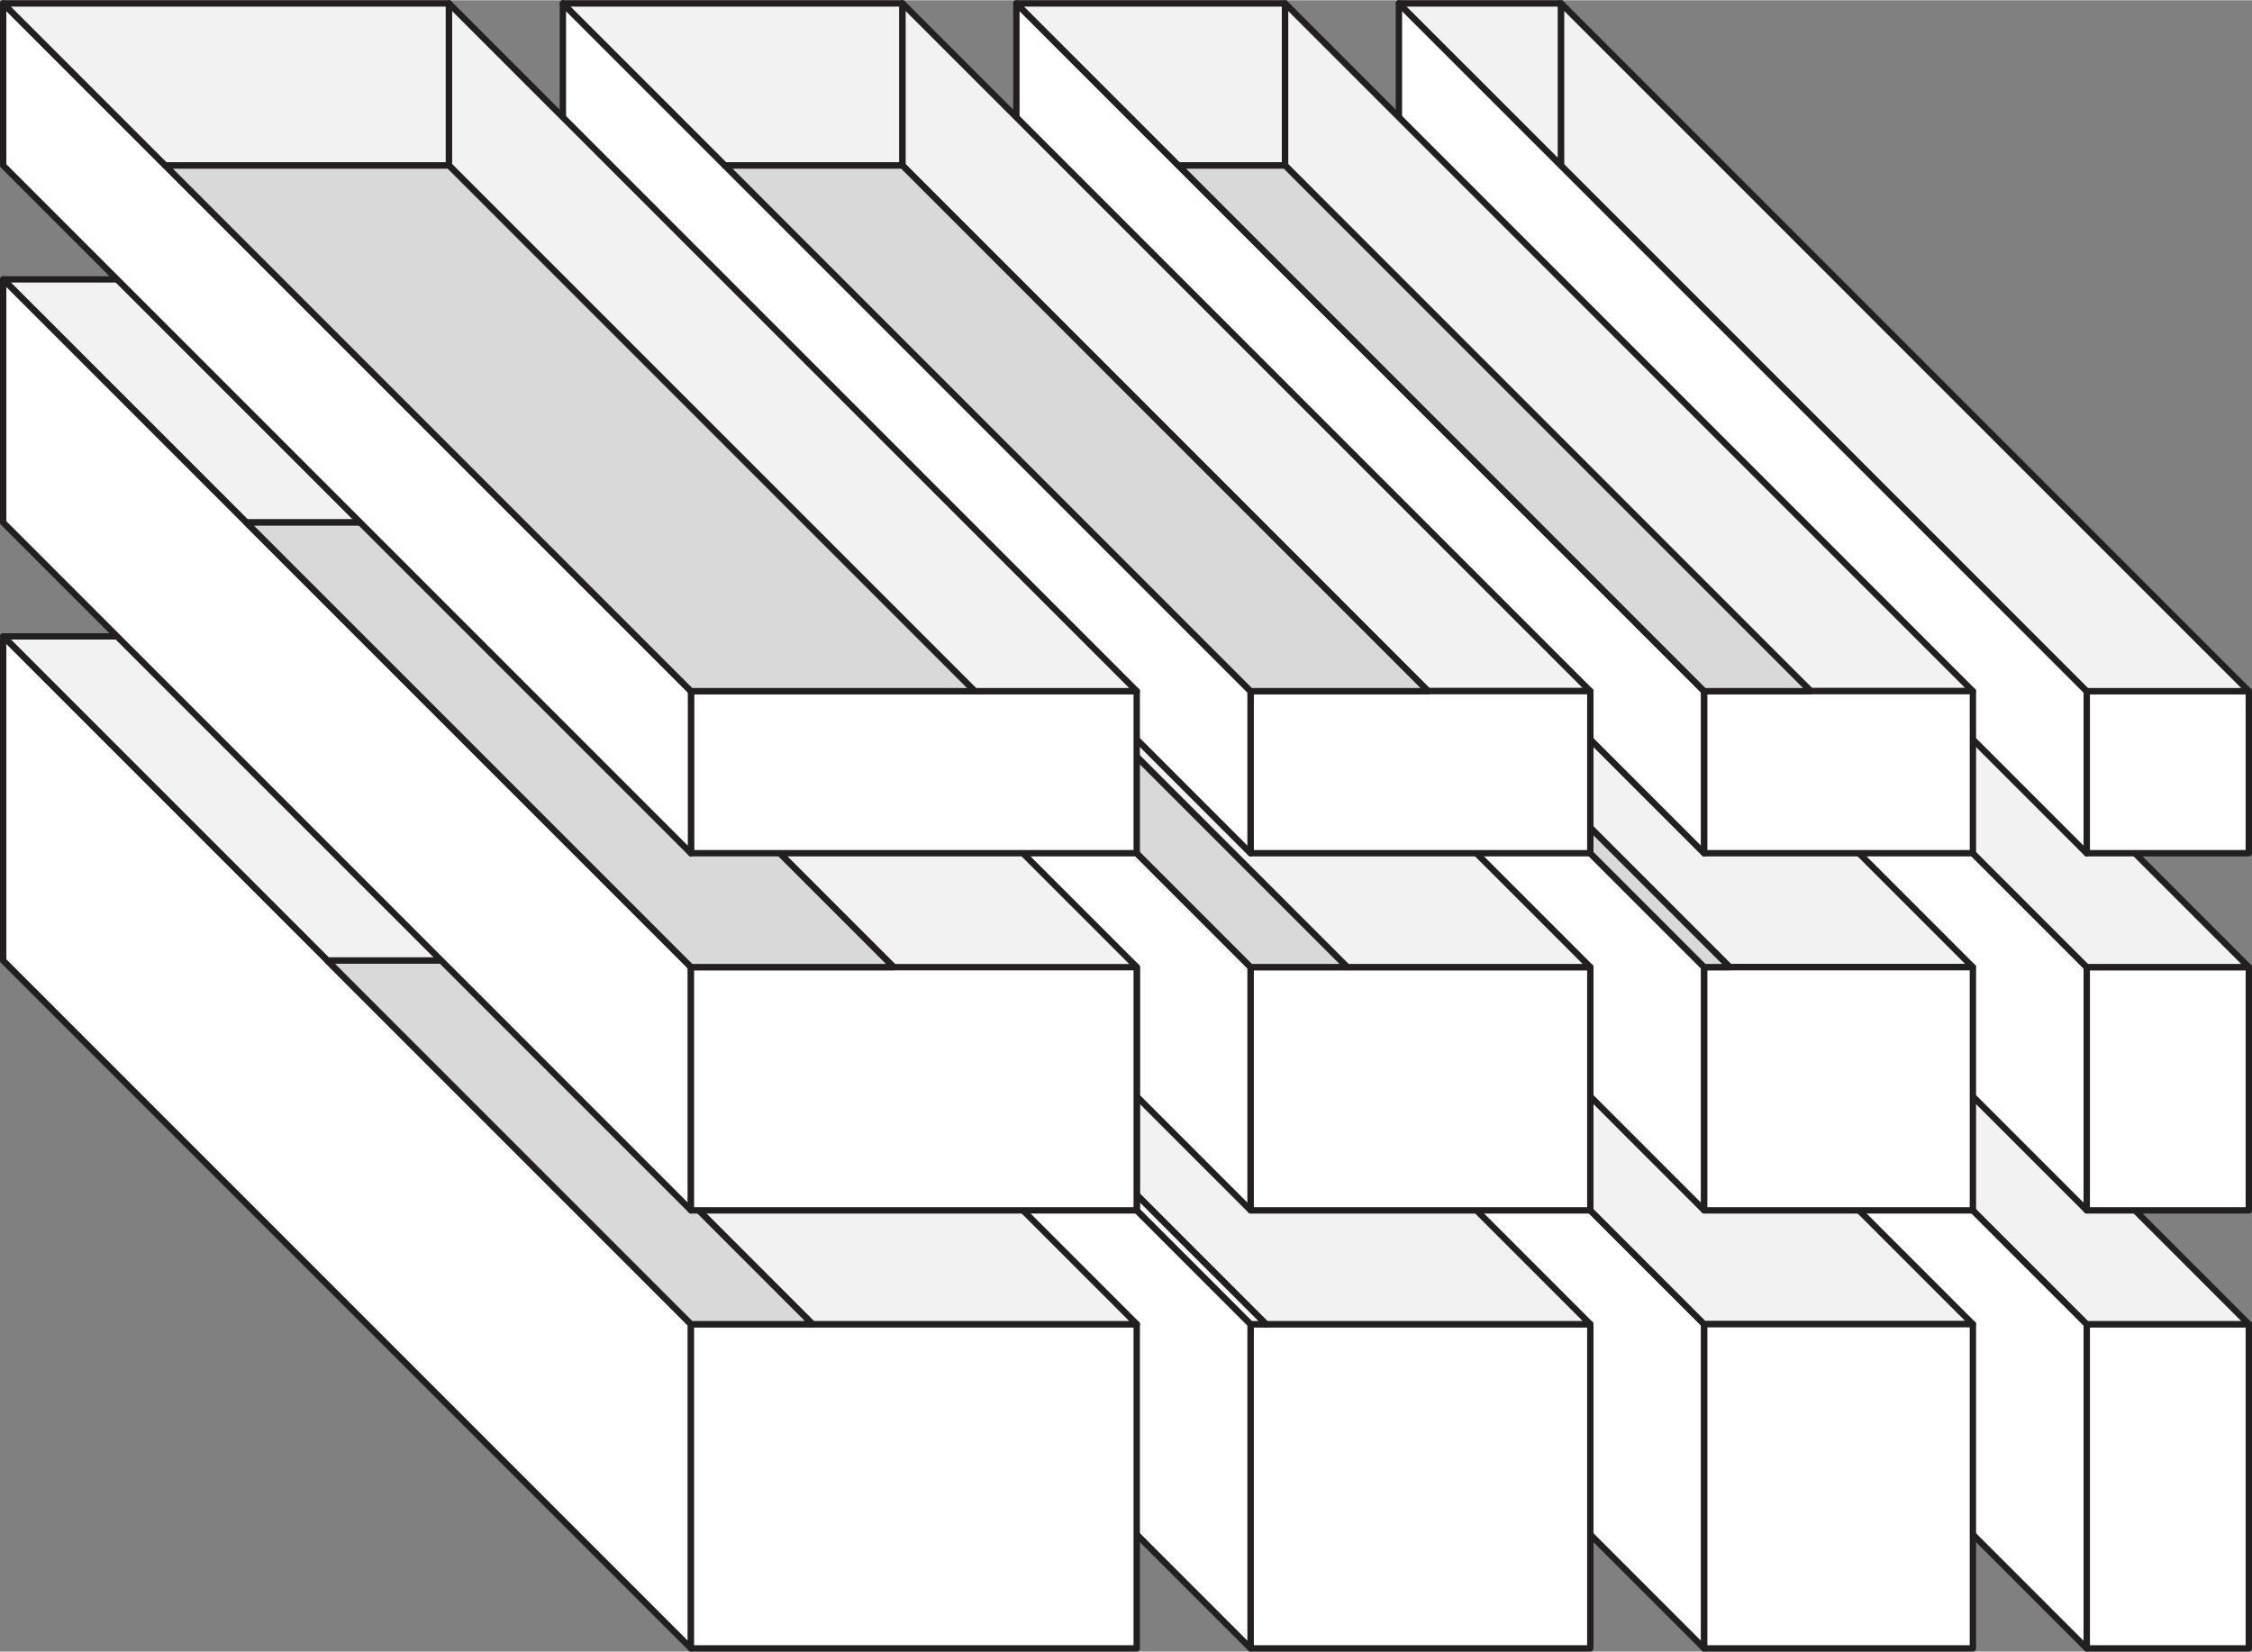 <?xml version="1.0" encoding="UTF-8"?>
<svg id="Layer_1" data-name="Layer 1" xmlns="http://www.w3.org/2000/svg" width="3.94in" height="2.89in" version="1.1" viewBox="0 0 283.54 207.92">
  <rect x="0" y="0" width="283.54" height="207.92" fill="#808080" stroke="none"/>
  <defs>
    <style>
      .cls-1 {
        fill: #d9d9d9;
      }

      .cls-1, .cls-2, .cls-3 {
        stroke: #231f20;
        stroke-linejoin: round;
        stroke-width: .8px;
      }

      .cls-2 {
        fill: #f2f2f2;
      }

      .cls-3 {
        fill: #fff;
      }
    </style>
  </defs>
  <g>
    <rect class="cls-3" x="262.73" y="166.7" width="20.41" height="40.82" transform="translate(545.87 374.22) rotate(-180)"/>
    <polygon class="cls-3" points="176.13 120.92 262.73 207.52 262.73 166.7 176.13 80.1 176.13 120.92"/>
    <polygon class="cls-3" points="196.55 100.51 196.55 100.51 196.55 80.1 176.13 80.1 196.55 100.51"/>
    <polygon class="cls-2" points="196.55 100.51 262.73 166.7 283.14 166.7 196.55 80.1 196.55 100.51"/>
  </g>
  <g>
    <polygon class="cls-3" points="127.97 120.92 214.56 207.52 214.56 166.7 127.97 80.1 127.97 120.92"/>
    <polygon class="cls-3" points="161.8 113.93 161.8 80.1 127.97 80.1 161.8 113.93"/>
    <polygon class="cls-2" points="161.8 113.93 214.56 166.7 248.39 166.7 161.8 80.1 161.8 113.93"/>
    <rect class="cls-3" x="214.56" y="166.7" width="33.83" height="40.82" transform="translate(462.96 374.22) rotate(-180)"/>
  </g>
  <g>
    <polygon class="cls-3" points="70.87 120.92 157.46 207.52 157.46 166.7 70.87 80.1 70.87 120.92"/>
    <polygon class="cls-3" points="111.69 120.92 113.63 120.92 113.63 80.1 70.87 80.1 111.69 120.92"/>
    <rect class="cls-3" x="157.46" y="166.7" width="42.76" height="40.82" transform="translate(357.69 374.22) rotate(-180)"/>
    <polygon class="cls-2" points="113.63 120.92 159.4 166.7 200.23 166.7 113.63 80.1 113.63 120.92"/>
    <polygon class="cls-3" points="157.46 166.7 159.4 166.7 113.63 120.92 111.69 120.92 157.46 166.7"/>
  </g>
  <g>
    <polygon class="cls-2" points="41.22 120.92 56.53 120.92 56.53 80.1 .4 80.1 41.22 120.92"/>
    <polygon class="cls-3" points=".4 120.92 87 207.52 87 166.7 .4 80.1 .4 120.92"/>
    <rect class="cls-3" x="87" y="166.7" width="56.13" height="40.82" transform="translate(230.12 374.22) rotate(-180)"/>
    <polygon class="cls-2" points="56.53 120.92 102.3 166.7 143.13 166.7 56.53 80.1 56.53 120.92"/>
    <polygon class="cls-1" points="87 166.7 102.3 166.7 56.53 120.92 41.22 120.92 87 166.7"/>
  </g>
  <g>
    <rect class="cls-3" x="262.73" y="121.74" width="20.41" height="30.62" transform="translate(545.87 274.11) rotate(-180)"/>
    <polygon class="cls-3" points="176.13 65.76 262.73 152.36 262.73 121.74 176.13 35.15 176.13 65.76"/>
    <polygon class="cls-3" points="196.55 55.56 196.55 55.56 196.55 35.15 176.13 35.15 196.55 55.56"/>
    <polygon class="cls-2" points="196.55 55.56 262.73 121.74 283.14 121.74 196.55 35.15 196.55 55.56"/>
  </g>
  <g>
    <polygon class="cls-3" points="127.97 65.76 214.56 152.36 214.56 121.74 127.97 35.15 127.97 65.76"/>
    <polygon class="cls-3" points="158.58 65.76 161.8 65.76 161.8 35.15 127.97 35.15 158.58 65.76"/>
    <polygon class="cls-2" points="161.8 65.76 217.78 121.74 248.39 121.74 161.8 35.15 161.8 65.76"/>
    <rect class="cls-3" x="214.56" y="121.74" width="33.83" height="30.62" transform="translate(462.96 274.11) rotate(-180)"/>
    <polygon class="cls-1" points="214.56 121.74 217.78 121.74 161.8 65.76 158.58 65.76 214.56 121.74"/>
  </g>
  <g>
    <polygon class="cls-3" points="70.87 65.76 157.46 152.36 157.46 121.74 70.87 35.15 70.87 65.76"/>
    <polygon class="cls-3" points="101.48 65.76 113.63 65.76 113.63 35.15 70.87 35.15 101.48 65.76"/>
    <rect class="cls-3" x="157.46" y="121.74" width="42.76" height="30.62" transform="translate(357.69 274.11) rotate(-180)"/>
    <polygon class="cls-2" points="113.63 65.76 169.61 121.74 200.23 121.74 113.63 35.15 113.63 65.76"/>
    <polygon class="cls-1" points="157.46 121.74 169.61 121.74 113.63 65.76 101.48 65.76 157.46 121.74"/>
  </g>
  <g>
    <polygon class="cls-2" points="31.02 65.76 56.53 65.76 56.53 35.15 .4 35.15 31.02 65.76"/>
    <polygon class="cls-3" points=".4 65.76 87 152.36 87 121.74 .4 35.15 .4 65.76"/>
    <polygon class="cls-2" points="56.53 65.76 143.13 152.36 143.13 121.74 56.53 35.15 56.53 65.76"/>
    <rect class="cls-3" x="87" y="121.74" width="56.13" height="30.62" transform="translate(230.12 274.11) rotate(-180)"/>
    <polygon class="cls-1" points="87 121.74 112.51 121.74 56.53 65.76 31.02 65.76 87 121.74"/>
  </g>
  <g>
    <rect class="cls-3" x="262.73" y="87" width="20.41" height="20.41" transform="translate(545.87 194.4) rotate(-180)"/>
    <polygon class="cls-3" points="176.13 20.81 262.73 107.41 262.73 87 176.13 .4 176.13 20.81"/>
    <polygon class="cls-2" points="196.55 20.81 196.55 20.81 196.55 .4 176.13 .4 196.55 20.81"/>
    <polyline class="cls-2" points="196.55 20.81 262.73 87 283.14 87 196.55 .4 196.55 20.81"/>
  </g>
  <g>
    <g>
      <polygon class="cls-3" points="127.97 20.81 214.56 107.41 214.56 87 127.97 .4 127.97 20.81"/>
      <polygon class="cls-2" points="148.38 20.81 161.8 20.81 161.8 .4 127.97 .4 148.38 20.81"/>
      <polyline class="cls-2" points="161.8 20.81 227.98 87 248.39 87 161.8 .4 161.8 20.81"/>
      <rect class="cls-3" x="214.56" y="87" width="33.83" height="20.41" transform="translate(462.96 194.4) rotate(-180)"/>
    </g>
    <polygon class="cls-1" points="214.56 87 227.98 87 161.8 20.81 148.38 20.81 214.56 87"/>
  </g>
  <g>
    <g>
      <polygon class="cls-3" points="70.87 20.81 157.46 107.41 157.46 87 70.87 .4 70.87 20.81"/>
      <polygon class="cls-2" points="91.28 20.81 113.63 20.81 113.63 .4 70.87 .4 91.28 20.81"/>
      <polyline class="cls-2" points="113.63 20.81 179.81 87 200.23 87 113.63 .4 113.63 20.81"/>
      <rect class="cls-3" x="157.46" y="87" width="42.76" height="20.41" transform="translate(357.69 194.4) rotate(-180)"/>
    </g>
    <polygon class="cls-1" points="157.46 87 179.81 87 113.63 20.81 91.28 20.81 157.46 87"/>
  </g>
  <g>
    <rect class="cls-3" x="87" y="87" width="56.13" height="20.41" transform="translate(230.12 194.4) rotate(-180)"/>
    <polygon class="cls-3" points=".4 20.81 87 107.41 87 87 .4 .4 .4 20.81"/>
    <polygon class="cls-2" points="20.81 20.81 56.53 20.81 56.53 .4 .4 .4 20.81 20.81"/>
    <polyline class="cls-2" points="56.53 20.81 122.72 87 143.13 87 56.53 .4 56.53 20.81"/>
    <polygon class="cls-1" points="87 87 122.72 87 56.53 20.81 20.81 20.81 87 87"/>
  </g>
</svg>